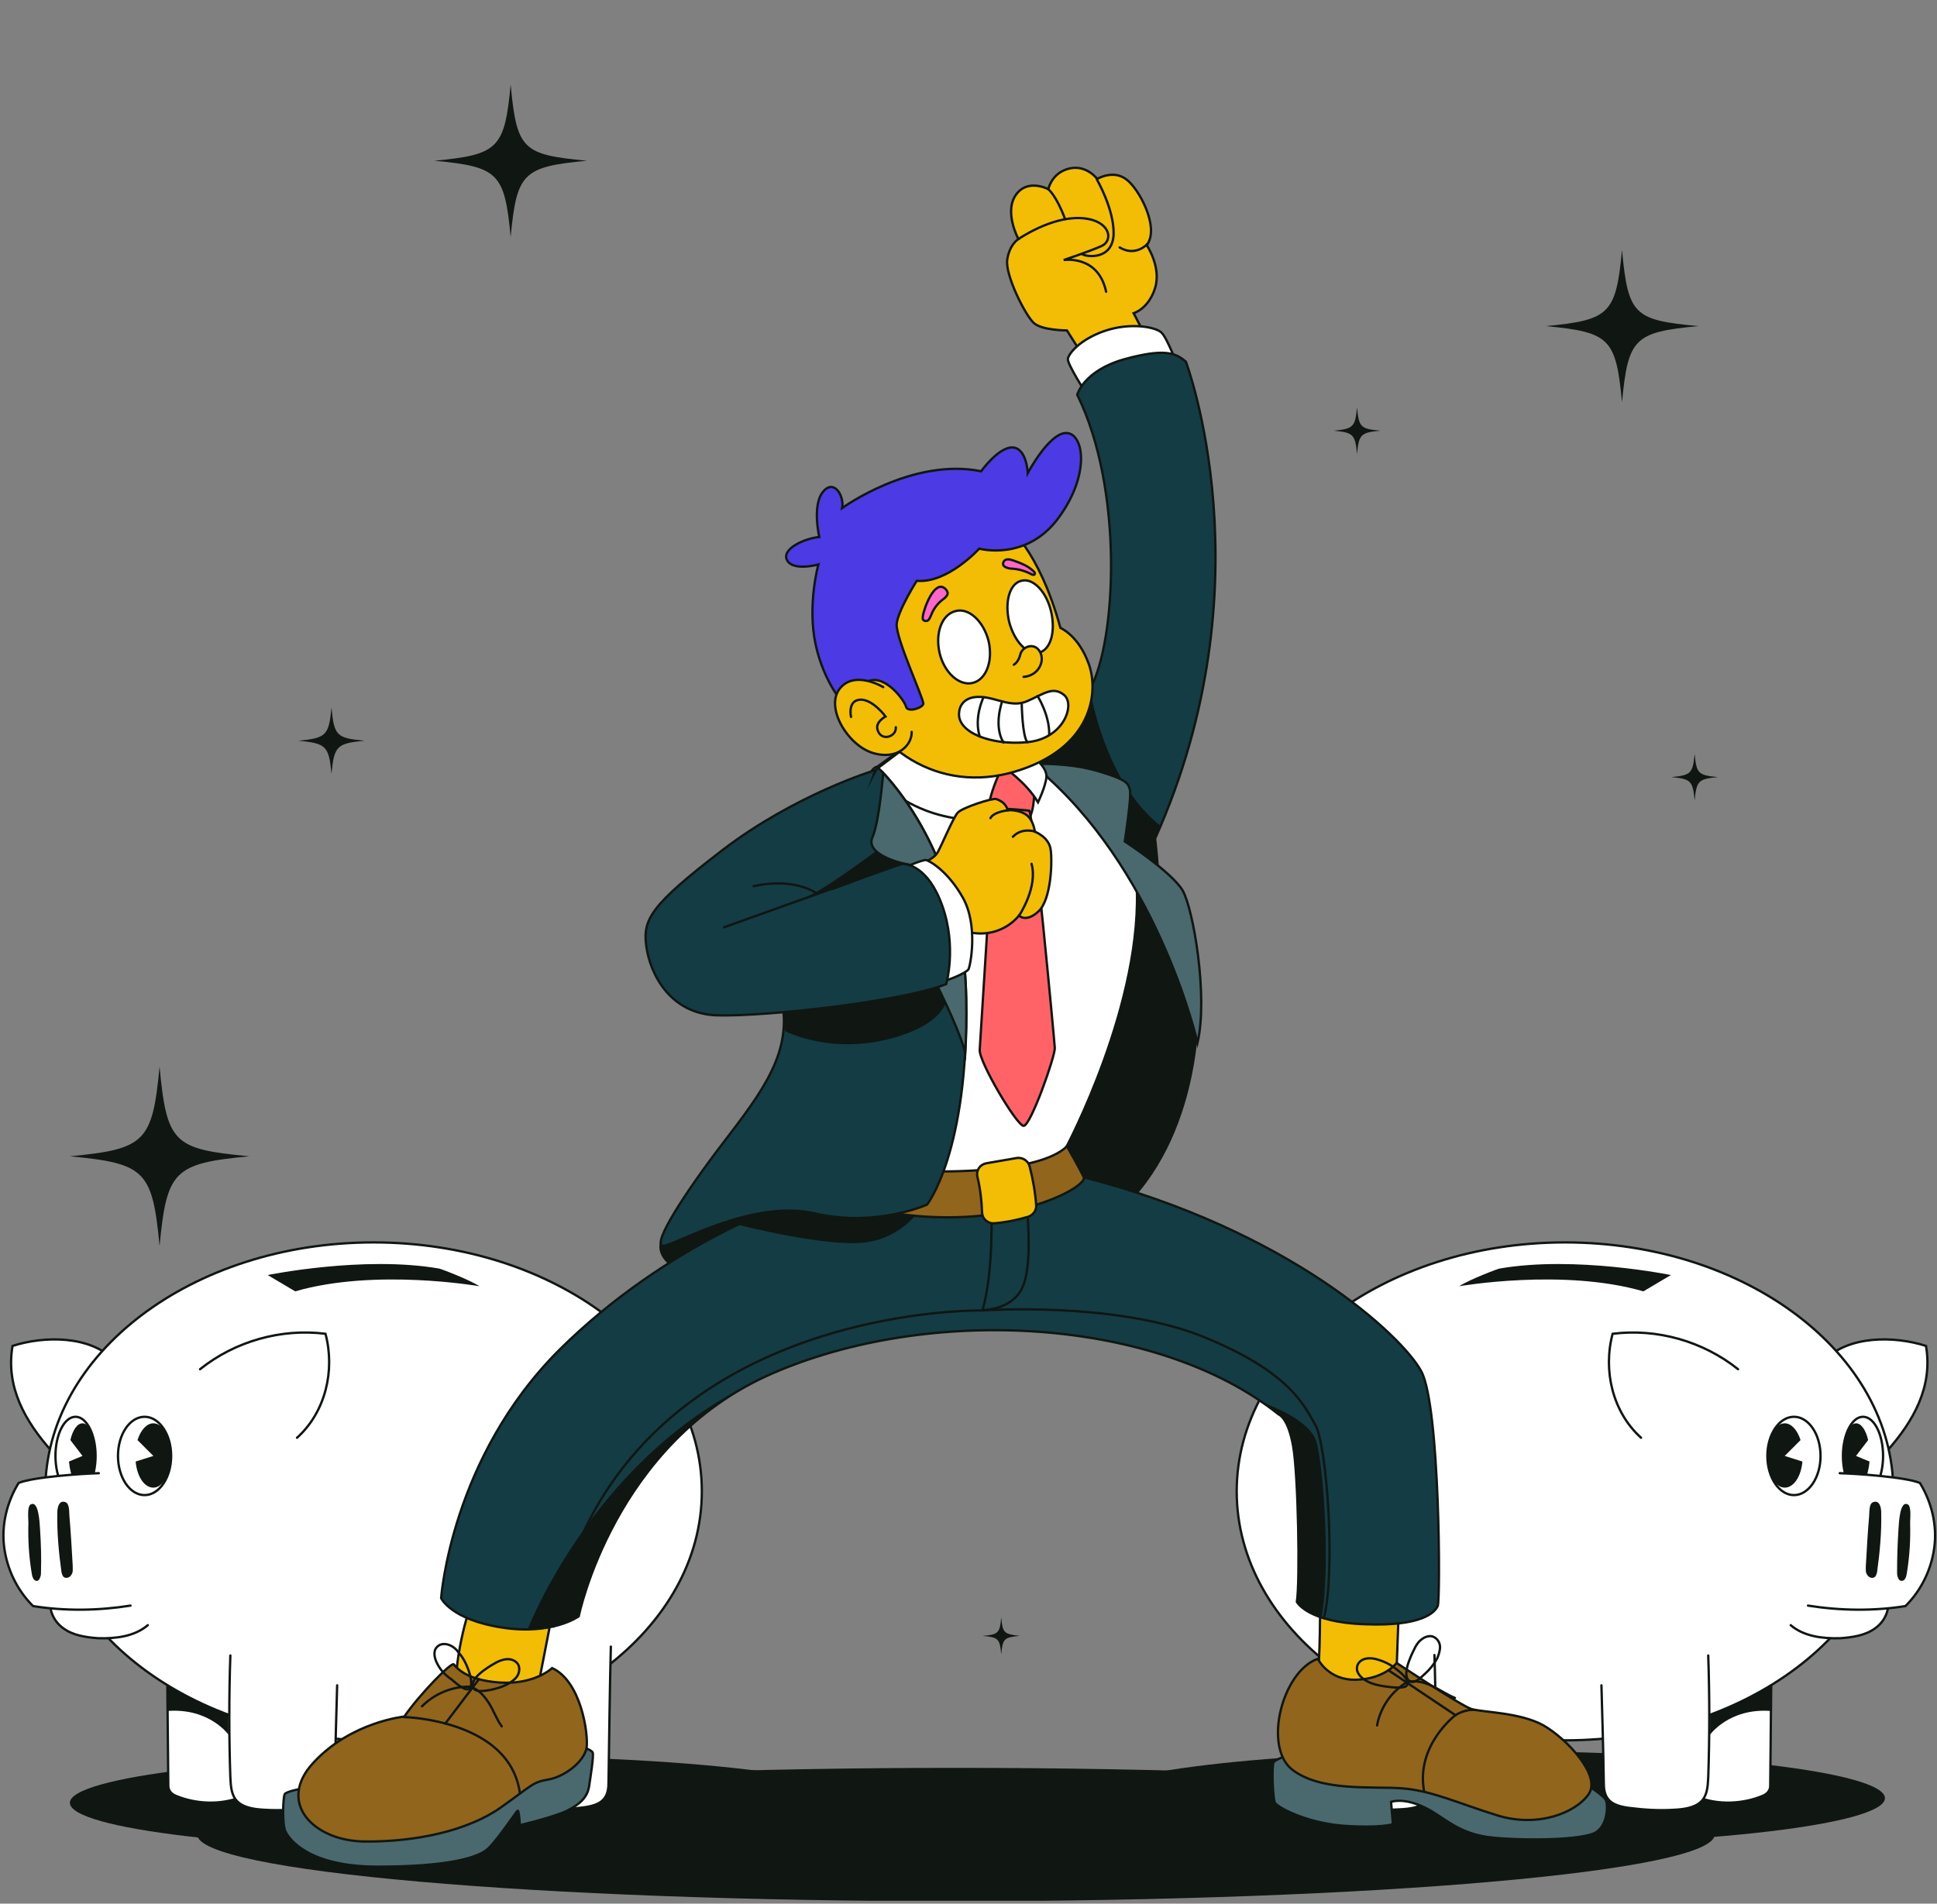 <?xml version="1.0" encoding="UTF-8"?> <svg xmlns="http://www.w3.org/2000/svg" width="412" height="405" viewBox="0 0 412 405" fill="none"><rect x="0" y="0" width="412" height="405" fill="#808080" stroke="none"/><g clip-path="url(#clip0_3630_569)"><path d="M203.332 404.482C292.463 404.482 364.718 398.131 364.718 390.297C364.718 382.463 292.463 376.113 203.332 376.113C114.2 376.113 41.945 382.463 41.945 390.297C41.945 398.131 114.2 404.482 203.332 404.482Z" fill="#101612"></path><path d="M316.514 392.579C363.134 392.579 400.927 388.093 400.927 382.56C400.927 377.027 363.134 372.542 316.514 372.542C269.894 372.542 232.102 377.027 232.102 382.56C232.102 388.093 269.894 392.579 316.514 392.579Z" fill="#101612"></path><path d="M99.28 393.571C145.9 393.571 183.693 389.085 183.693 383.552C183.693 378.019 145.9 373.534 99.28 373.534C52.66 373.534 14.867 378.019 14.867 383.552C14.867 389.085 52.66 393.571 99.28 393.571Z" fill="#101612"></path><path d="M388.133 289.319C393.192 284.161 402.813 284.161 409.658 286.344C411.145 294.973 407.079 302.313 401.226 308.86C401.425 308.563 401.623 308.265 401.821 307.967" fill="white"></path><path d="M388.133 289.319C393.192 284.161 402.813 284.161 409.658 286.344C411.145 294.973 407.079 302.313 401.226 308.86C401.425 308.563 401.623 308.265 401.821 307.967" stroke="#101612" stroke-width="0.496" stroke-miterlimit="10" stroke-linecap="round"></path><path d="M318.605 349.43L318.307 379.981C318.307 380.874 317.712 381.668 316.72 382.064C312.455 383.85 307.198 384.048 302.933 382.362C298.072 380.477 294.402 376.41 293.311 371.748C292.617 368.673 293.013 365.499 293.509 362.325" fill="white"></path><path d="M318.605 349.43L318.307 379.981C318.307 380.874 317.712 381.668 316.72 382.064C312.455 383.85 307.198 384.048 302.933 382.362C298.072 380.477 294.402 376.41 293.311 371.748C292.617 368.673 293.013 365.499 293.509 362.325" stroke="#101612" stroke-width="0.496" stroke-miterlimit="10" stroke-linecap="round"></path><path d="M376.824 349.43L376.526 379.981C376.526 380.874 375.931 381.668 374.939 382.064C370.674 383.85 365.417 384.048 361.151 382.362C356.291 380.477 352.621 376.41 351.53 371.748C350.835 368.673 351.232 365.499 351.728 362.325" fill="white"></path><path d="M376.824 349.43L376.526 379.981C376.526 380.874 375.931 381.668 374.939 382.064C370.674 383.85 365.417 384.048 361.151 382.362C356.291 380.477 352.621 376.41 351.53 371.748C350.835 368.673 351.232 365.499 351.728 362.325" stroke="#101612" stroke-width="0.496" stroke-miterlimit="10" stroke-linecap="round"></path><path d="M332.878 370.26C371.445 370.26 402.71 346.545 402.71 317.292C402.71 288.038 371.445 264.323 332.878 264.323C294.312 264.323 263.047 288.038 263.047 317.292C263.047 346.545 294.312 370.26 332.878 370.26Z" fill="white" stroke="#101612" stroke-width="0.496" stroke-miterlimit="10" stroke-linecap="round"></path><path d="M400.531 309.753C400.531 314.316 398.646 318.085 396.265 318.085C393.885 318.085 392 314.316 392 309.753C392 305.19 393.885 301.421 396.265 301.421C398.646 301.421 400.531 305.19 400.531 309.753Z" stroke="#101612" stroke-width="0.496" stroke-miterlimit="10" stroke-linecap="round"></path><path d="M394.775 309.753L397.652 310.943C397.354 314.217 396.164 316.498 394.775 316.498C393.188 316.498 391.898 313.423 391.898 309.654C391.898 305.884 393.188 302.809 394.775 302.809C395.866 302.809 396.858 304.198 397.354 306.38L394.775 309.753Z" fill="#101612"></path><path d="M340.625 358.556C340.823 365.4 341.022 372.244 341.121 379.089C341.121 380.477 341.22 381.866 342.212 382.957C343.204 384.048 344.989 384.445 346.577 384.643C349.652 385.04 352.826 385.238 356 385.04C358.083 384.941 360.364 384.643 361.753 383.354C363.142 382.064 363.241 380.08 363.34 378.196C363.638 369.566 363.638 360.837 363.34 352.207" fill="white"></path><path d="M340.625 358.556C340.823 365.4 341.022 372.244 341.121 379.089C341.121 380.477 341.22 381.866 342.212 382.957C343.204 384.048 344.989 384.445 346.577 384.643C349.652 385.04 352.826 385.238 356 385.04C358.083 384.941 360.364 384.643 361.753 383.354C363.142 382.064 363.241 380.08 363.34 378.196C363.638 369.566 363.638 360.837 363.34 352.207" stroke="#101612" stroke-width="0.496" stroke-miterlimit="10" stroke-linecap="round"></path><path d="M282.391 350.323C282.589 357.167 282.787 372.145 282.887 378.989C282.887 380.378 282.986 381.767 283.978 382.858C284.97 383.949 286.755 384.346 288.342 384.544C291.417 384.941 294.591 385.139 297.765 384.941C299.849 384.842 302.13 384.544 303.519 383.255C304.907 381.965 305.007 379.981 305.106 378.097C305.403 369.467 305.403 360.738 305.106 352.108" fill="white"></path><path d="M282.391 350.323C282.589 357.167 282.787 372.145 282.887 378.989C282.887 380.378 282.986 381.767 283.978 382.858C284.97 383.949 286.755 384.346 288.342 384.544C291.417 384.941 294.591 385.139 297.765 384.941C299.849 384.842 302.13 384.544 303.519 383.255C304.907 381.965 305.007 379.981 305.106 378.097C305.403 369.467 305.403 360.738 305.106 352.108" stroke="#101612" stroke-width="0.496" stroke-miterlimit="10" stroke-linecap="round"></path><path d="M401.217 339.412C402.308 341.792 401.118 344.768 398.936 346.355C396.853 347.942 394.075 348.339 391.397 348.537C387.628 348.636 383.66 348.14 380.883 345.76" fill="white"></path><path d="M401.217 339.412C402.308 341.792 401.118 344.768 398.936 346.355C396.853 347.942 394.075 348.339 391.397 348.537C387.628 348.636 383.66 348.14 380.883 345.76" stroke="#101612" stroke-width="0.496" stroke-miterlimit="10" stroke-linecap="round"></path><path d="M310.367 273.647C310.367 273.647 332.487 269.778 349.548 274.738L355.401 271.266C355.401 271.266 335.066 267.1 318.997 269.878C318.997 269.778 312.649 272.159 310.367 273.647Z" fill="#101612"></path><path d="M391.308 313.423C394.779 313.522 405.294 314.217 408.369 315.506C410.849 319.573 412.039 324.433 411.444 329.096C410.849 333.758 408.765 338.221 405.294 341.693C398.549 342.784 391.407 342.685 384.562 341.594" fill="white"></path><path d="M391.308 313.423C394.779 313.522 405.294 314.217 408.369 315.506C410.849 319.573 412.039 324.433 411.444 329.096C410.849 333.758 408.765 338.221 405.294 341.693C398.549 342.784 391.407 342.685 384.562 341.594" stroke="#101612" stroke-width="0.496" stroke-miterlimit="10" stroke-linecap="round"></path><path d="M369.686 291.303C362.246 285.352 352.426 282.574 343.003 283.764C340.92 291.601 343.003 300.429 349.054 305.884" stroke="#101612" stroke-width="0.496" stroke-miterlimit="10" stroke-linecap="round"></path><path d="M396.863 333.162C396.863 333.857 396.763 334.551 397.16 335.047C397.458 335.642 398.35 335.94 398.846 335.444C399.045 335.245 399.144 334.849 399.243 334.551C399.838 330.286 400.235 326.021 400.136 321.755C400.136 320.863 399.838 319.077 398.45 319.573C397.458 319.871 397.656 321.854 397.557 322.648C397.259 326.12 397.061 329.591 396.863 333.162Z" fill="#101612"></path><path d="M403.508 334.452C403.508 334.849 403.508 335.245 403.706 335.642C403.805 336.039 404.103 336.337 404.5 336.337C405.194 336.337 405.492 335.444 405.591 334.65C406.186 331.079 406.384 327.508 406.285 323.937C406.285 323.045 406.583 320.466 405.789 320.069C404.103 319.176 403.905 323.838 403.805 325.326C403.607 328.401 403.508 331.476 403.508 334.452Z" fill="#101612"></path><path d="M381.576 318.085C384.698 318.085 387.23 314.355 387.23 309.753C387.23 305.151 384.698 301.421 381.576 301.421C378.453 301.421 375.922 305.151 375.922 309.753C375.922 314.355 378.453 318.085 381.576 318.085Z" stroke="#101612" stroke-width="0.496" stroke-miterlimit="10" stroke-linecap="round"></path><path d="M379.605 309.753L383.375 310.943C383.077 314.217 381.49 316.498 379.605 316.498C377.522 316.498 375.836 313.423 375.836 309.654C375.836 305.884 377.522 302.809 379.605 302.809C380.994 302.809 382.283 304.198 382.978 306.38L379.605 309.753Z" fill="#101612"></path><path d="M363.633 369.169C363.633 369.169 367.7 363.317 376.726 364.011L376.825 358.456C376.825 358.456 369.188 363.019 363.732 364.805V369.169H363.633Z" fill="#101612"></path><path d="M305.406 369.963C305.406 369.963 313.639 368.078 318.4 373.633V368.971C318.4 368.971 309.672 367.781 305.406 365.797V369.963Z" fill="#101612"></path><path d="M24.193 289.319C19.134 284.161 9.512 284.161 2.668 286.344C1.18 294.973 5.247 302.313 11.099 308.86C10.901 308.563 10.703 308.265 10.504 307.967" fill="white"></path><path d="M24.193 289.319C19.134 284.161 9.512 284.161 2.668 286.344C1.18 294.973 5.247 302.313 11.099 308.86C10.901 308.563 10.703 308.265 10.504 307.967" stroke="#101612" stroke-width="0.496" stroke-miterlimit="10" stroke-linecap="round"></path><path d="M93.719 349.43L94.016 379.981C94.016 380.874 94.612 381.668 95.603 382.064C99.869 383.85 105.126 384.048 109.391 382.362C114.252 380.477 117.922 376.41 119.013 371.748C119.707 368.673 119.31 365.499 118.814 362.325" fill="white"></path><path d="M93.719 349.43L94.016 379.981C94.016 380.874 94.612 381.668 95.603 382.064C99.869 383.85 105.126 384.048 109.391 382.362C114.252 380.477 117.922 376.41 119.013 371.748C119.707 368.673 119.31 365.499 118.814 362.325" stroke="#101612" stroke-width="0.496" stroke-miterlimit="10" stroke-linecap="round"></path><path d="M35.5 349.43L35.798 379.981C35.798 380.874 36.393 381.668 37.385 382.064C41.65 383.85 46.907 384.048 51.172 382.362C56.033 380.477 59.703 376.41 60.794 371.748C61.489 368.673 61.092 365.499 60.596 362.325" fill="white"></path><path d="M35.5 349.43L35.798 379.981C35.798 380.874 36.393 381.668 37.385 382.064C41.65 383.85 46.907 384.048 51.172 382.362C56.033 380.477 59.703 376.41 60.794 371.748C61.489 368.673 61.092 365.499 60.596 362.325" stroke="#101612" stroke-width="0.496" stroke-miterlimit="10" stroke-linecap="round"></path><path d="M79.449 370.26C118.016 370.26 149.28 346.545 149.28 317.292C149.28 288.038 118.016 264.323 79.449 264.323C40.882 264.323 9.617 288.038 9.617 317.292C9.617 346.545 40.882 370.26 79.449 370.26Z" fill="white" stroke="#101612" stroke-width="0.496" stroke-miterlimit="10" stroke-linecap="round"></path><path d="M11.797 309.753C11.797 314.316 13.681 318.085 16.062 318.085C18.443 318.085 20.327 314.316 20.327 309.753C20.327 305.19 18.443 301.421 16.062 301.421C13.681 301.421 11.797 305.19 11.797 309.753Z" stroke="#101612" stroke-width="0.496" stroke-miterlimit="10" stroke-linecap="round"></path><path d="M17.549 309.753L14.672 310.943C14.97 314.217 16.16 316.498 17.549 316.498C19.136 316.498 20.425 313.423 20.425 309.654C20.425 305.884 19.136 302.809 17.549 302.809C16.457 302.809 15.465 304.198 14.97 306.38L17.549 309.753Z" fill="#101612"></path><path d="M71.712 358.556C71.513 365.4 71.315 372.244 71.216 379.089C71.216 380.477 71.117 381.866 70.125 382.957C69.133 384.048 67.347 384.445 65.76 384.643C62.685 385.04 59.511 385.238 56.337 385.04C54.254 384.941 51.972 384.643 50.584 383.354C49.195 382.064 49.096 380.08 48.997 378.196C48.699 369.566 48.699 360.837 48.997 352.207" fill="white"></path><path d="M71.712 358.556C71.513 365.4 71.315 372.244 71.216 379.089C71.216 380.477 71.117 381.866 70.125 382.957C69.133 384.048 67.347 384.445 65.76 384.643C62.685 385.04 59.511 385.238 56.337 385.04C54.254 384.941 51.972 384.643 50.584 383.354C49.195 382.064 49.096 380.08 48.997 378.196C48.699 369.566 48.699 360.837 48.997 352.207" stroke="#101612" stroke-width="0.496" stroke-miterlimit="10" stroke-linecap="round"></path><path d="M129.93 350.323C129.732 357.167 129.534 372.145 129.435 378.989C129.435 380.378 129.335 381.767 128.343 382.858C127.351 383.949 125.566 384.346 123.979 384.544C120.904 384.941 117.73 385.139 114.556 384.941C112.473 384.842 110.191 384.544 108.802 383.255C107.414 381.965 107.315 379.981 107.215 378.097C106.918 369.467 106.918 360.738 107.215 352.108" fill="white"></path><path d="M129.93 350.323C129.732 357.167 129.534 372.145 129.435 378.989C129.435 380.378 129.335 381.767 128.343 382.858C127.351 383.949 125.566 384.346 123.979 384.544C120.904 384.941 117.73 385.139 114.556 384.941C112.473 384.842 110.191 384.544 108.802 383.255C107.414 381.965 107.315 379.981 107.215 378.097C106.918 369.467 106.918 360.738 107.215 352.108" stroke="#101612" stroke-width="0.496" stroke-miterlimit="10" stroke-linecap="round"></path><path d="M11.099 339.412C10.008 341.792 11.198 344.768 13.38 346.355C15.463 347.942 18.241 348.339 20.919 348.537C24.688 348.636 28.656 348.14 31.433 345.76" fill="white"></path><path d="M11.099 339.412C10.008 341.792 11.198 344.768 13.38 346.355C15.463 347.942 18.241 348.339 20.919 348.537C24.688 348.636 28.656 348.14 31.433 345.76" stroke="#101612" stroke-width="0.496" stroke-miterlimit="10" stroke-linecap="round"></path><path d="M101.971 273.647C101.971 273.647 79.851 269.778 62.79 274.738L56.938 271.266C56.938 271.266 77.272 267.1 93.341 269.878C93.341 269.778 99.689 272.159 101.971 273.647Z" fill="#101612"></path><path d="M21.014 313.423C17.542 313.522 7.028 314.217 3.953 315.506C1.473 319.573 0.283 324.433 0.878 329.096C1.473 333.758 3.556 338.221 7.028 341.693C13.773 342.784 20.915 342.685 27.759 341.594" fill="white"></path><path d="M21.014 313.423C17.542 313.522 7.028 314.217 3.953 315.506C1.473 319.573 0.283 324.433 0.878 329.096C1.473 333.758 3.556 338.221 7.028 341.693C13.773 342.784 20.915 342.685 27.759 341.594" stroke="#101612" stroke-width="0.496" stroke-miterlimit="10" stroke-linecap="round"></path><path d="M42.547 291.303C49.986 285.352 59.806 282.574 69.23 283.764C71.313 291.601 69.23 300.429 63.179 305.884" stroke="#101612" stroke-width="0.496" stroke-miterlimit="10" stroke-linecap="round"></path><path d="M15.468 333.162C15.468 333.857 15.567 334.551 15.171 335.047C14.873 335.642 13.98 335.94 13.484 335.444C13.286 335.245 13.187 334.849 13.088 334.551C12.492 330.286 12.096 326.021 12.195 321.755C12.195 320.863 12.492 319.077 13.881 319.573C14.873 319.871 14.675 321.854 14.774 322.648C15.072 326.12 15.27 329.591 15.468 333.162Z" fill="#101612"></path><path d="M8.717 334.452C8.717 334.849 8.717 335.245 8.519 335.642C8.42 336.039 8.122 336.337 7.824 336.337C7.13 336.337 6.833 335.444 6.733 334.65C6.138 331.079 5.94 327.508 6.039 323.937C6.039 323.045 5.741 320.466 6.535 320.069C8.221 319.176 8.42 323.838 8.519 325.326C8.717 328.401 8.816 331.476 8.717 334.452Z" fill="#101612"></path><path d="M30.748 318.085C33.87 318.085 36.402 314.355 36.402 309.753C36.402 305.151 33.87 301.421 30.748 301.421C27.625 301.421 25.094 305.151 25.094 309.753C25.094 314.355 27.625 318.085 30.748 318.085Z" stroke="#101612" stroke-width="0.496" stroke-miterlimit="10" stroke-linecap="round"></path><path d="M32.621 309.753L28.852 310.943C29.149 314.217 30.736 316.498 32.621 316.498C34.704 316.498 36.39 313.423 36.39 309.654C36.39 305.884 34.704 302.809 32.621 302.809C31.232 302.809 29.943 304.198 29.248 306.38L32.621 309.753Z" fill="#101612"></path><path d="M48.693 369.169C48.693 369.169 44.626 363.317 35.599 364.011L35.5 358.456C35.5 358.456 43.138 363.019 48.593 364.805V369.169H48.693Z" fill="#101612"></path><path d="M106.924 369.963C106.924 369.963 98.691 368.078 93.93 373.633V368.971C93.93 368.971 102.659 367.781 106.924 365.797V369.963Z" fill="#101612"></path><path d="M230.014 75.163L226.939 70.302C226.939 70.302 221.582 70.302 219.896 68.715C218.111 67.128 213.746 58.498 214.242 55.225C214.738 51.952 216.623 50.86 216.623 50.86C216.623 50.86 213.548 45.206 216.028 41.536C218.507 37.866 222.971 40.247 222.971 40.247C222.971 40.247 223.566 37.37 226.443 36.18C229.319 34.99 231.799 36.18 233.386 38.065C233.386 38.065 236.66 36.081 239.437 38.065C242.214 39.949 246.777 48.48 243.901 52.15C243.901 52.15 247.075 56.812 245.686 61.276C244.297 65.739 241.123 66.632 241.123 66.632L243.603 71.393L230.014 75.163Z" fill="#F3BD05" stroke="#101612" stroke-width="0.496" stroke-miterlimit="10" stroke-linecap="round"></path><path d="M216.625 50.86C216.625 50.86 223.469 46.099 229.818 46.397C236.166 46.694 236.959 51.158 234.281 52.348C231.603 53.539 226.247 55.324 226.247 55.324C226.247 55.324 233.587 54.134 235.273 62.069" stroke="#101612" stroke-width="0.496" stroke-miterlimit="10" stroke-linecap="round"></path><path d="M222.969 40.247C222.969 40.247 224.655 41.536 226.54 46.595" stroke="#101612" stroke-width="0.496" stroke-miterlimit="10" stroke-linecap="round"></path><path d="M233.291 38.164C233.291 38.164 237.061 44.611 236.862 49.968C236.565 55.324 231.109 54.729 230.117 54.035" stroke="#101612" stroke-width="0.496" stroke-miterlimit="10" stroke-linecap="round"></path><path d="M244.108 51.852C244.108 51.852 241.628 54.729 238.156 52.646" stroke="#101612" stroke-width="0.496" stroke-miterlimit="10" stroke-linecap="round"></path><path d="M231.008 83.693C231.008 83.693 226.941 77.345 227.14 76.353C227.239 75.361 229.52 72.286 234.976 70.401C240.531 68.517 245.788 69.608 246.978 70.699C248.268 71.79 250.45 77.94 250.748 78.237C251.045 78.436 231.008 83.693 231.008 83.693Z" fill="white" stroke="#101612" stroke-width="0.496" stroke-miterlimit="10" stroke-linecap="round"></path><path d="M141.333 262.537C141.333 262.537 136.969 266.902 145.698 271.266C154.427 275.631 204.321 252.221 204.42 249.146C204.519 246.171 150.459 247.063 141.333 262.537Z" fill="#101612"></path><path d="M273.363 373.633C273.363 373.633 271.379 374.327 270.883 374.922C270.486 375.617 270.685 382.659 271.181 383.552C271.676 384.445 277.529 387.718 285.464 388.413C293.4 389.008 296.276 388.115 296.276 388.115L295.879 383.354C295.879 383.354 298.359 382.362 302.823 384.445C307.287 386.528 309.965 390.297 317.801 390.992C325.637 391.686 336.648 391.388 339.326 389.901C342.004 388.413 342.103 383.85 341.508 382.858C340.913 381.866 337.739 379.882 337.739 379.882L273.363 373.633Z" fill="#4A696F" stroke="#101612" stroke-width="0.496" stroke-miterlimit="10" stroke-linecap="round"></path><path d="M63.464 380.676C63.464 380.676 60.984 381.172 60.587 381.668C60.19 382.164 59.992 388.115 60.686 389.603C61.38 391.091 65.348 397.142 80.326 397.142C95.205 397.142 101.653 395.257 103.736 393.372C105.819 391.488 109.786 385.437 110.084 385.238C110.382 384.941 110.58 388.313 110.58 388.313C110.58 388.313 117.722 386.627 120.598 385.238C123.574 383.751 124.864 382.263 125.261 380.279C125.558 378.295 126.352 373.435 126.054 372.839C125.756 372.244 123.773 371.649 123.773 371.649L63.464 380.676Z" fill="#4A696F" stroke="#101612" stroke-width="0.496" stroke-miterlimit="10" stroke-linecap="round"></path><path d="M280.803 340.403C280.803 340.403 280.803 353.993 280.208 356.869C279.514 359.746 285.961 363.515 290.425 362.623C294.888 361.73 296.972 357.465 296.972 357.465L297.567 340.999L280.803 340.403Z" fill="#F3BD05" stroke="#101612" stroke-width="0.496" stroke-miterlimit="10" stroke-linecap="round"></path><path d="M280.3 352.902C280.3 352.902 282.482 357.564 288.533 357.365C294.583 357.167 297.063 353.794 297.063 353.794C297.063 353.794 310.752 362.92 313.033 363.615C315.414 364.309 323.349 364.309 328.309 367.086C333.169 369.864 340.609 377.7 337.931 381.668C335.252 385.635 327.119 388.909 318.489 386.23C309.859 383.552 304.602 380.973 298.253 380.477C291.905 379.981 280.895 381.271 274.745 376.41C268.694 371.451 272.761 355.58 280.3 352.902Z" fill="#91651C" stroke="#101612" stroke-width="0.496" stroke-miterlimit="10" stroke-linecap="round"></path><path d="M295.383 355.382C295.383 355.382 307.584 363.615 309.567 364.904C309.567 364.904 301.037 371.352 302.921 381.172" stroke="#101612" stroke-width="0.496" stroke-miterlimit="10" stroke-linecap="round"></path><path d="M309.57 364.904C309.57 364.904 311.653 363.515 313.935 363.813" stroke="#101612" stroke-width="0.496" stroke-miterlimit="10" stroke-linecap="round"></path><path d="M117.028 345.065C117.226 345.264 114.945 355.481 114.25 360.341C113.556 365.202 98.479 361.631 97.288 358.853C96.197 356.175 99.173 341.991 101.157 339.709C103.339 337.527 115.143 343.082 117.028 345.065Z" fill="#F3BD05" stroke="#101612" stroke-width="0.496" stroke-miterlimit="10" stroke-linecap="round"></path><path d="M117.435 354.886C117.435 354.886 113.765 358.457 106.325 357.961C98.886 357.465 97.001 354.588 96.505 354.092C96.01 353.596 89.364 360.341 85.991 365.202C85.991 365.202 74.782 366.293 66.748 374.922C58.713 383.453 66.648 391.686 77.56 391.785C88.471 391.884 99.481 389.504 106.524 384.544C113.467 379.585 113.269 379.188 116.642 378.593C120.014 377.997 124.18 374.922 124.775 371.848C125.172 368.872 123.585 357.663 117.435 354.886Z" fill="#91651C" stroke="#101612" stroke-width="0.496" stroke-miterlimit="10" stroke-linecap="round"></path><path d="M85.891 365.301C85.891 365.301 108.507 365.797 110.59 381.568" stroke="#101612" stroke-width="0.496" stroke-miterlimit="10" stroke-linecap="round"></path><path d="M94.711 366.689L101.853 357.266" stroke="#101612" stroke-width="0.496" stroke-miterlimit="10" stroke-linecap="round"></path><path d="M93.029 353.993C92.434 352.902 92.037 351.315 92.93 350.422C93.525 349.728 94.517 349.628 95.409 349.926C96.302 350.224 96.996 350.819 97.492 351.513C98.484 352.604 99.179 353.993 99.675 355.382C99.972 356.175 100.766 358.853 99.675 359.349C98.782 359.746 96.699 357.861 96.004 357.266C94.814 356.473 93.723 355.382 93.029 353.993Z" stroke="#101612" stroke-width="0.496" stroke-miterlimit="10" stroke-linecap="round"></path><path d="M105.032 353.993C105.826 353.497 106.719 353.1 107.711 353.001C108.702 352.902 109.694 353.298 110.19 354.092C110.587 354.786 110.488 355.778 110.091 356.473C109.694 357.167 109 357.663 108.207 358.159C107.016 358.853 105.627 359.25 104.239 359.548C103.346 359.647 101.461 360.143 100.767 359.25C99.478 357.266 103.842 354.687 105.032 353.993Z" stroke="#101612" stroke-width="0.496" stroke-miterlimit="10" stroke-linecap="round"></path><path d="M106.72 367.285C105.629 365.797 105.033 364.011 104.042 362.424C103.05 360.837 101.76 359.349 99.975 358.853C96.205 358.754 92.436 360.341 89.758 363.019" stroke="#101612" stroke-width="0.496" stroke-miterlimit="10" stroke-linecap="round"></path><path d="M290.722 357.663C289.631 357.068 288.441 355.977 288.639 354.687C288.738 353.794 289.532 353.1 290.424 352.902C291.317 352.703 292.21 352.803 293.103 353.1C294.491 353.497 295.88 354.191 297.07 355.183C297.765 355.679 299.947 357.465 299.253 358.556C298.757 359.349 295.88 358.952 295.087 358.853C293.499 358.655 292.012 358.357 290.722 357.663Z" stroke="#101612" stroke-width="0.496" stroke-miterlimit="10" stroke-linecap="round"></path><path d="M300.737 351.017C301.134 350.124 301.63 349.331 302.424 348.736C303.217 348.14 304.308 347.843 305.102 348.339C305.796 348.736 306.292 349.529 306.292 350.422C306.292 351.215 305.995 352.108 305.697 352.803C305.003 354.092 304.11 355.183 303.118 356.076C302.424 356.671 301.134 358.159 300.043 357.762C297.861 356.869 300.142 352.207 300.737 351.017Z" stroke="#101612" stroke-width="0.496" stroke-miterlimit="10" stroke-linecap="round"></path><path d="M309.464 361.234C307.777 360.54 306.19 359.448 304.504 358.655C302.818 357.861 300.834 357.365 299.148 357.961C295.874 359.944 293.593 363.317 292.898 367.086" stroke="#101612" stroke-width="0.496" stroke-miterlimit="10" stroke-linecap="round"></path><path d="M255.014 212.643C255.014 212.643 256.402 239.723 239.54 256.586C222.677 273.449 216.626 248.65 218.908 240.913C221.09 233.276 236.564 185.266 239.143 185.266C241.623 185.266 249.161 190.127 255.014 212.643Z" fill="#101612"></path><path d="M168.917 255.495C168.917 255.495 142.135 264.224 119.023 287.137C95.911 310.15 93.828 340.007 93.828 340.007C93.828 340.007 95.911 344.57 106.723 346.256C117.535 347.942 123.09 343.875 123.09 343.875C123.09 343.875 130.529 306.976 164.056 292.295C197.584 277.615 245.99 280.194 271.978 300.925C271.978 300.925 273.962 301.52 275.053 307.67C276.144 313.82 276.541 336.436 275.846 340.8C275.846 340.8 278.128 345.165 290.329 345.561C302.529 346.057 305.207 342.982 305.803 341.693C306.398 340.403 306.299 299.338 302.331 291.799C298.363 284.26 274.061 261.645 230.416 250.436L168.917 255.495Z" fill="#143C44" stroke="#101612" stroke-width="0.496" stroke-miterlimit="10" stroke-linecap="round"></path><path d="M210.869 257.379C210.869 257.379 211.365 270.671 208.984 278.706C208.984 278.706 215.531 278.805 217.614 273.548C219.796 268.291 218.308 255.693 218.308 255.693L210.869 257.379Z" stroke="#101612" stroke-width="0.496" stroke-miterlimit="10" stroke-linecap="round"></path><path d="M195.988 256.784C195.988 256.784 192.417 263.232 184.085 264.323C175.753 265.414 156.906 260.553 156.906 260.553C156.906 260.553 166.131 253.511 169.702 252.717C173.372 251.924 195.988 256.784 195.988 256.784Z" fill="#101612"></path><path d="M117.719 346.057C130.713 277.218 208.976 278.805 208.976 278.805C208.976 278.805 236.849 276.821 255.596 284.26C274.344 291.799 277.419 299.04 279.799 303.206C282.18 307.372 284.164 333.956 281.585 344.272" stroke="#101612" stroke-width="0.496" stroke-miterlimit="10" stroke-linecap="round"></path><path d="M226.635 244.385C226.635 244.385 243.498 212.941 241.712 187.25C239.927 161.559 218.501 161.262 218.501 161.262L191.521 159.575L186.561 163.146C186.561 163.146 183.883 162.849 182.99 174.95C182.097 187.052 188.545 245.377 192.413 249.94C196.282 254.602 226.337 253.61 226.635 244.385Z" fill="white" stroke="#101612" stroke-width="0.496" stroke-miterlimit="10" stroke-linecap="round"></path><path d="M198.175 249.245C198.472 249.146 220.691 249.94 226.94 243.889C226.94 243.889 229.519 248.353 230.511 250.436C231.503 252.519 213.847 262.537 187.462 257.677C187.363 257.677 195.397 249.841 198.175 249.245Z" fill="#91651C" stroke="#101612" stroke-width="0.496" stroke-miterlimit="10" stroke-linecap="round"></path><path d="M218.609 161.361C218.609 161.361 226.346 156.6 231.901 146.482C237.456 136.364 239.043 104.028 229.124 83.991C229.124 83.991 230.413 78.932 239.043 76.452C247.673 74.071 250.053 75.063 252.236 76.948C252.236 76.948 270.09 124.064 245.689 178.422C245.689 178.422 246.482 185.266 246.383 188.143C246.284 191.019 235.671 171.975 231.901 168.999C228.231 166.023 222.379 164.535 222.379 164.535C222.379 164.535 220.891 162.948 218.609 161.361Z" fill="#143C44" stroke="#101612" stroke-width="0.496" stroke-miterlimit="10" stroke-linecap="round"></path><path d="M231.802 146.581C226.247 156.699 218.609 161.361 218.609 161.361C220.891 162.849 222.28 164.535 222.28 164.535C222.28 164.535 228.132 166.023 231.802 168.999C235.472 171.974 246.185 191.019 246.284 188.143C246.383 185.266 245.59 178.422 245.59 178.422C245.987 177.43 246.383 176.537 246.78 175.645C236.266 167.312 232.695 151.442 231.802 146.581Z" fill="#101612"></path><path d="M219.986 167.61C219.986 167.61 220.184 172.074 218.795 174.355C217.407 176.637 210.364 173.958 209.174 172.57C207.983 171.181 211.157 163.146 213.24 162.948C215.323 162.849 219.291 166.717 219.986 167.61Z" fill="#FF6267" stroke="#101612" stroke-width="0.496" stroke-miterlimit="10" stroke-linecap="round"></path><path d="M218.901 172.47C219.694 172.47 224.257 221.174 224.356 222.96C224.456 224.646 219.198 239.624 217.711 239.525C216.223 239.425 208.188 225.836 208.386 223.356C208.585 220.976 211.362 172.768 212.057 172.272C212.751 171.776 218.901 172.47 218.901 172.47Z" fill="#FF6267" stroke="#101612" stroke-width="0.496" stroke-miterlimit="10" stroke-linecap="round"></path><path d="M220.195 162.551C220.195 162.551 227.04 162.154 233.487 164.039C239.935 165.924 239.935 166.717 240.331 168.007C240.728 169.296 239.24 179.017 239.24 179.017C239.24 179.017 249.16 185.465 251.54 189.432C253.822 193.4 256.996 211.949 254.714 221.868C254.714 221.868 246.977 187.449 223.072 165.626L220.195 162.551Z" fill="#4A696F" stroke="#101612" stroke-width="0.496" stroke-miterlimit="10" stroke-linecap="round"></path><path d="M185.375 164.436L192.219 159.278C192.219 159.278 205.015 162.055 213.248 163.047C213.248 163.047 210.173 168.8 209.876 174.355C209.876 174.355 195.79 176.141 185.375 164.436Z" fill="white" stroke="#101612" stroke-width="0.496" stroke-miterlimit="10" stroke-linecap="round"></path><path d="M213.25 163.047C213.25 163.047 218.21 166.321 220.789 170.685C220.789 170.685 222.376 167.412 222.574 165.329C222.772 163.146 219.4 160.468 218.606 160.766C217.813 161.063 213.25 163.047 213.25 163.047Z" fill="white" stroke="#101612" stroke-width="0.496" stroke-miterlimit="10" stroke-linecap="round"></path><path d="M186.665 163.246C186.665 163.246 205.016 179.811 205.512 212.544C206.008 245.278 197.18 256.288 197.18 256.288C197.18 256.288 186.368 261.149 173.373 258.173C160.28 255.098 144.31 264.521 141.334 265.017C138.358 265.513 144.111 256.09 152.344 245.079C160.677 234.069 168.116 225.439 166.529 214.231C164.942 203.022 186.665 163.246 186.665 163.246Z" fill="#143C44" stroke="#101612" stroke-width="0.496" stroke-miterlimit="10" stroke-linecap="round"></path><path d="M201.249 209.37C201.249 209.37 204.522 216.314 190.833 220.579C177.145 224.745 167.027 219.389 167.027 219.389L166.531 214.33L201.249 209.37Z" fill="#101612"></path><path d="M205.313 224.051C205.511 220.579 205.61 216.71 205.511 212.544C205.114 184.87 191.922 168.8 187.855 164.436C187.855 164.436 187.061 174.752 185.573 178.124C184.085 181.497 190.533 183.282 191.624 183.58C192.715 183.878 195.592 184.274 195.79 184.87C195.988 185.465 191.723 191.615 191.822 193.598C191.822 195.682 203.527 216.314 205.313 224.051Z" fill="#4A696F" stroke="#101612" stroke-width="0.496" stroke-miterlimit="10" stroke-linecap="round"></path><path d="M195.992 183.679C195.992 183.679 198.571 182.886 199.464 181.299C200.357 179.712 202.737 173.958 203.729 172.867C204.82 171.776 210.97 169.792 211.863 169.991C212.756 170.288 213.946 170.883 214.343 172.371C214.343 172.371 216.624 172.173 218.311 173.363C219.898 174.554 220.096 176.934 220.096 176.934C220.096 176.934 223.072 178.025 223.469 180.703C223.865 183.382 223.568 191.416 220.89 193.896C218.211 196.376 216.723 194.789 216.723 194.789C216.723 194.789 213.351 199.451 206.804 198.459C200.357 197.467 197.48 197.864 197.083 196.277C196.687 194.69 195.992 183.679 195.992 183.679Z" fill="#F3BD05" stroke="#101612" stroke-width="0.496" stroke-miterlimit="10" stroke-linecap="round"></path><path d="M216.828 194.69C216.828 194.69 220.796 188.738 219.407 183.778" stroke="#101612" stroke-width="0.496" stroke-miterlimit="10" stroke-linecap="round"></path><path d="M220.199 176.934C220.199 176.934 217.421 175.942 215.438 178.025" stroke="#101612" stroke-width="0.496" stroke-miterlimit="10" stroke-linecap="round"></path><path d="M214.54 172.371C214.54 172.371 211.366 172.669 210.672 174.058" stroke="#101612" stroke-width="0.496" stroke-miterlimit="10" stroke-linecap="round"></path><path d="M191.328 184.969C191.328 184.969 196.387 182.786 196.982 182.985C197.577 183.084 201.545 185.167 204.818 191.019C208.092 196.872 206.405 205.402 206.009 206.196C205.612 206.989 200.751 209.072 199.759 208.775C198.768 208.378 191.328 184.969 191.328 184.969Z" fill="white" stroke="#101612" stroke-width="0.496" stroke-miterlimit="10" stroke-linecap="round"></path><path d="M185.878 163.94C185.878 163.94 169.214 168.999 153.74 180.803C138.365 192.607 136.678 195.582 137.472 201.336C138.265 207.089 142.432 215.718 152.549 216.016C162.667 216.314 191.73 213.139 201.253 209.37C201.253 209.37 203.534 201.534 200.459 192.805C197.384 184.076 192.722 183.878 192.127 183.778C191.631 183.679 177.05 189.135 177.05 189.135" fill="#143C44"></path><path d="M185.878 163.94C185.878 163.94 169.214 168.999 153.74 180.803C138.365 192.607 136.678 195.582 137.472 201.336C138.265 207.089 142.432 215.718 152.549 216.016C162.667 216.314 191.73 213.139 201.253 209.37C201.253 209.37 203.534 201.534 200.459 192.805C197.384 184.076 192.722 183.878 192.127 183.778C191.631 183.679 177.05 189.135 177.05 189.135" stroke="#101612" stroke-width="0.496" stroke-miterlimit="10" stroke-linecap="round"></path><path d="M180.714 187.746C180.714 187.746 156.709 196.277 154.031 197.269" stroke="#101612" stroke-width="0.496" stroke-miterlimit="10" stroke-linecap="round"></path><path d="M186.269 181.1C186.269 181.1 174.663 189.829 170.695 191.218L191.823 183.679C191.823 183.679 188.848 183.382 186.269 181.1Z" fill="#101612"></path><path d="M173.779 190.127C173.779 190.127 169.216 186.556 160.289 188.54" stroke="#101612" stroke-width="0.496" stroke-miterlimit="10" stroke-linecap="round"></path><path d="M214.046 111.765C214.046 111.765 220.89 116.625 225.552 133.587C225.552 133.587 229.421 135.174 231.603 141.324C233.785 147.474 232.198 159.278 215.931 164.138C199.762 168.999 185.181 159.476 180.321 143.804C175.46 128.131 185.578 112.856 194.009 110.673C202.54 108.293 209.88 108.69 214.046 111.765Z" fill="#F3BD05" stroke="#101612" stroke-width="0.496" stroke-miterlimit="10" stroke-linecap="round"></path><path d="M179.621 149.954C179.621 149.954 175.257 145.391 173.471 137.059C171.686 128.727 174.066 120.097 174.066 120.097C174.066 120.097 168.71 121.585 167.42 119.204C166.131 116.823 171.09 114.542 174.265 114.244C174.265 114.244 172.678 107.499 175.058 104.623C177.439 101.746 179.621 105.615 179.125 108.094C179.125 108.094 194.004 97.282 208.684 100.258C208.684 100.258 212.454 95.001 215.43 95.199C218.405 95.398 218.604 100.655 218.604 100.655C218.604 100.655 223.167 92.025 226.837 92.124C230.507 92.224 231.995 100.853 225.15 110.177C218.306 119.502 208.288 116.724 208.288 116.724C208.288 116.724 201.543 124.164 194.996 123.568C194.996 123.568 191.028 129.818 190.731 132.694C190.433 135.67 196.583 148.863 196.385 149.755C196.186 150.648 193.012 151.64 192.714 150.35C192.417 149.061 188.35 143.506 184.779 144.895C181.208 146.284 179.621 149.954 179.621 149.954Z" fill="#4C3BE4" stroke="#101612" stroke-width="0.496" stroke-miterlimit="10" stroke-linecap="round"></path><path d="M187.863 146.184C187.863 146.184 181.812 142.514 178.638 146.482C175.464 150.45 180.225 158.484 185.582 160.171C191.037 161.857 194.013 158.385 193.914 155.707" fill="#F3BD05"></path><path d="M187.863 146.184C187.863 146.184 181.812 142.514 178.638 146.482C175.464 150.45 180.225 158.484 185.582 160.171C191.037 161.857 194.013 158.385 193.914 155.707" stroke="#101612" stroke-width="0.496" stroke-miterlimit="10" stroke-linecap="round"></path><path d="M181.016 152.533C181.016 152.533 180.223 149.061 182.901 148.863C185.579 148.664 188.356 152.434 188.356 152.434C188.356 152.434 186.075 153.624 186.67 155.31C187.464 157.889 190.737 156.699 190.539 154.715" stroke="#101612" stroke-width="0.496" stroke-miterlimit="10" stroke-linecap="round"></path><path d="M210.269 136.364C211.261 140.63 209.773 144.597 206.896 145.292C204.02 145.986 200.846 143.109 199.854 138.943C198.862 134.678 200.35 130.71 203.226 130.016C206.004 129.223 209.178 132.099 210.269 136.364Z" fill="white" stroke="#101612" stroke-width="0.496" stroke-miterlimit="10" stroke-linecap="round"></path><path d="M223.573 130.115C224.565 134.381 223.474 138.249 220.994 138.844C218.514 139.439 215.737 136.464 214.645 132.297C213.654 128.032 214.745 124.164 217.224 123.569C219.704 122.874 222.581 125.85 223.573 130.115Z" fill="white" stroke="#101612" stroke-width="0.496" stroke-miterlimit="10" stroke-linecap="round"></path><path d="M196.29 131.107C196.29 131.405 196.191 131.702 196.39 131.901C196.687 132.198 197.183 132.198 197.481 131.901C197.778 131.603 197.878 131.206 198.076 130.81C198.572 129.52 199.465 128.33 200.556 127.536C200.952 127.239 201.448 126.842 201.548 126.346C201.647 125.949 201.349 125.552 201.052 125.255C198.77 123.172 196.489 129.52 196.29 131.107Z" fill="#FF66C8" stroke="#101612" stroke-width="0.496" stroke-miterlimit="10" stroke-linecap="round"></path><path d="M219.395 122.18C219.593 122.279 219.891 122.378 220.089 122.18C220.188 121.981 220.089 121.783 219.891 121.585C218.701 120.394 217.113 119.799 215.427 119.204C215.13 119.105 214.733 119.006 214.435 119.006C214.039 119.006 213.741 119.105 213.543 119.402C212.749 120.593 214.534 120.99 215.328 120.99C216.717 121.089 218.105 121.486 219.395 122.18Z" fill="#FF66C8" stroke="#101612" stroke-width="0.496" stroke-miterlimit="10" stroke-linecap="round"></path><path d="M204.022 151.442C204.022 151.442 204.121 148.069 208.585 148.267C212.156 148.466 215.132 150.648 218.504 149.16C221.976 147.672 223.96 145.887 226.341 147.871C228.721 149.855 226.341 157.096 218.603 157.889C210.668 158.683 203.328 155.707 204.022 151.442Z" fill="white" stroke="#101612" stroke-width="0.496" stroke-miterlimit="10" stroke-linecap="round"></path><path d="M209.183 148.367C209.183 148.367 207.1 152.632 208.39 156.699" stroke="#101612" stroke-width="0.496" stroke-miterlimit="10" stroke-linecap="round"></path><path d="M213.147 149.259C213.147 149.259 211.262 154.417 213.444 157.988" stroke="#101612" stroke-width="0.496" stroke-miterlimit="10" stroke-linecap="round"></path><path d="M217.32 149.557C217.32 149.557 217.42 156.6 218.511 157.889" stroke="#101612" stroke-width="0.496" stroke-miterlimit="10" stroke-linecap="round"></path><path d="M220.688 148.069C220.688 148.069 223.267 152.136 223.167 156.302" stroke="#101612" stroke-width="0.496" stroke-miterlimit="10" stroke-linecap="round"></path><path d="M215.633 141.423C215.633 141.423 216.625 140.927 217.022 139.241C217.418 137.555 219.997 136.563 221.188 138.646C222.378 140.729 220.791 143.804 217.716 144.002" fill="#F3BD05"></path><path d="M215.633 141.423C215.633 141.423 216.625 140.927 217.022 139.241C217.418 137.555 219.997 136.563 221.188 138.646C222.378 140.729 220.791 143.804 217.716 144.002" stroke="#101612" stroke-width="0.496" stroke-miterlimit="10" stroke-linecap="round"></path><path d="M207.893 250.337C208.488 252.816 208.786 255.296 208.885 257.875C208.885 259.264 210.075 260.355 211.464 260.256C213.944 260.058 216.324 259.562 218.705 258.867C219.796 258.47 220.49 257.479 220.391 256.387C220.193 253.61 219.697 250.833 219.003 248.154C218.705 246.964 217.515 246.171 216.225 246.369C214.142 246.766 212.059 247.063 209.976 247.46C208.488 247.658 207.595 248.948 207.893 250.337Z" fill="#F3BD05" stroke="#101612" stroke-width="0.496" stroke-miterlimit="10" stroke-linecap="round"></path><path d="M159.39 294.577C159.291 294.577 159.192 294.676 159.092 294.676C125.863 311.142 112.273 346.553 112.273 346.553C119.514 346.454 123.085 343.776 123.085 343.776C123.085 343.776 129.93 310.447 159.39 294.577Z" fill="#101612"></path><path d="M268.898 298.544C269.99 299.338 270.981 300.032 271.973 300.826C271.973 300.826 273.957 301.421 275.048 307.571C276.139 313.721 276.536 336.337 275.842 340.701C275.842 340.701 276.834 342.586 281.099 344.074C283.083 333.063 281.397 311.142 280.008 306.777C278.619 301.818 268.898 298.544 268.898 298.544Z" fill="#101612"></path><path d="M216.928 348.041C213.555 348.339 213.257 348.636 212.96 352.009C212.662 348.636 212.365 348.339 208.992 348.041C212.365 347.744 212.662 347.446 212.96 344.074C213.257 347.446 213.555 347.644 216.928 348.041Z" fill="#101612"></path><path d="M365.411 165.329C361.245 165.725 360.849 166.122 360.452 170.288C360.055 166.122 359.658 165.725 355.492 165.329C359.658 164.932 360.055 164.535 360.452 160.369C360.849 164.535 361.146 164.932 365.411 165.329Z" fill="#101612"></path><path d="M293.599 91.629C289.433 92.025 289.036 92.422 288.639 96.588C288.243 92.422 287.846 92.025 283.68 91.629C287.846 91.232 288.243 90.835 288.639 86.669C289.036 90.934 289.433 91.232 293.599 91.629Z" fill="#101612"></path><path d="M53.018 246.002C36.994 247.528 35.468 249.054 33.942 265.078C32.416 249.054 30.89 247.528 14.867 246.002C30.89 244.476 32.416 242.95 33.942 226.927C35.468 243.332 36.994 244.476 53.018 246.002Z" fill="#101612"></path><path d="M77.549 157.589C71.636 158.152 71.072 158.716 70.509 164.63C69.946 158.716 69.383 158.152 63.469 157.589C69.383 157.026 69.946 156.463 70.509 150.549C71.072 156.604 71.636 157.026 77.549 157.589Z" fill="#101612"></path><path d="M124.83 34.196C111.212 35.493 109.915 36.79 108.618 50.408C107.321 36.79 106.024 35.493 92.406 34.196C106.024 32.899 107.321 31.602 108.618 17.984C109.915 31.926 111.212 32.899 124.83 34.196Z" fill="#101612"></path><path d="M361.212 69.378C347.595 70.674 346.298 71.971 345.001 85.589C343.704 71.971 342.407 70.674 328.789 69.378C342.407 68.081 343.704 66.784 345.001 53.166C346.298 67.108 347.595 68.081 361.212 69.378Z" fill="#101612"></path></g><defs><clipPath id="clip0_3630_569"><rect width="411.352" height="404.309" fill="white" transform="translate(0.484 0.074)"></rect></clipPath></defs></svg> 